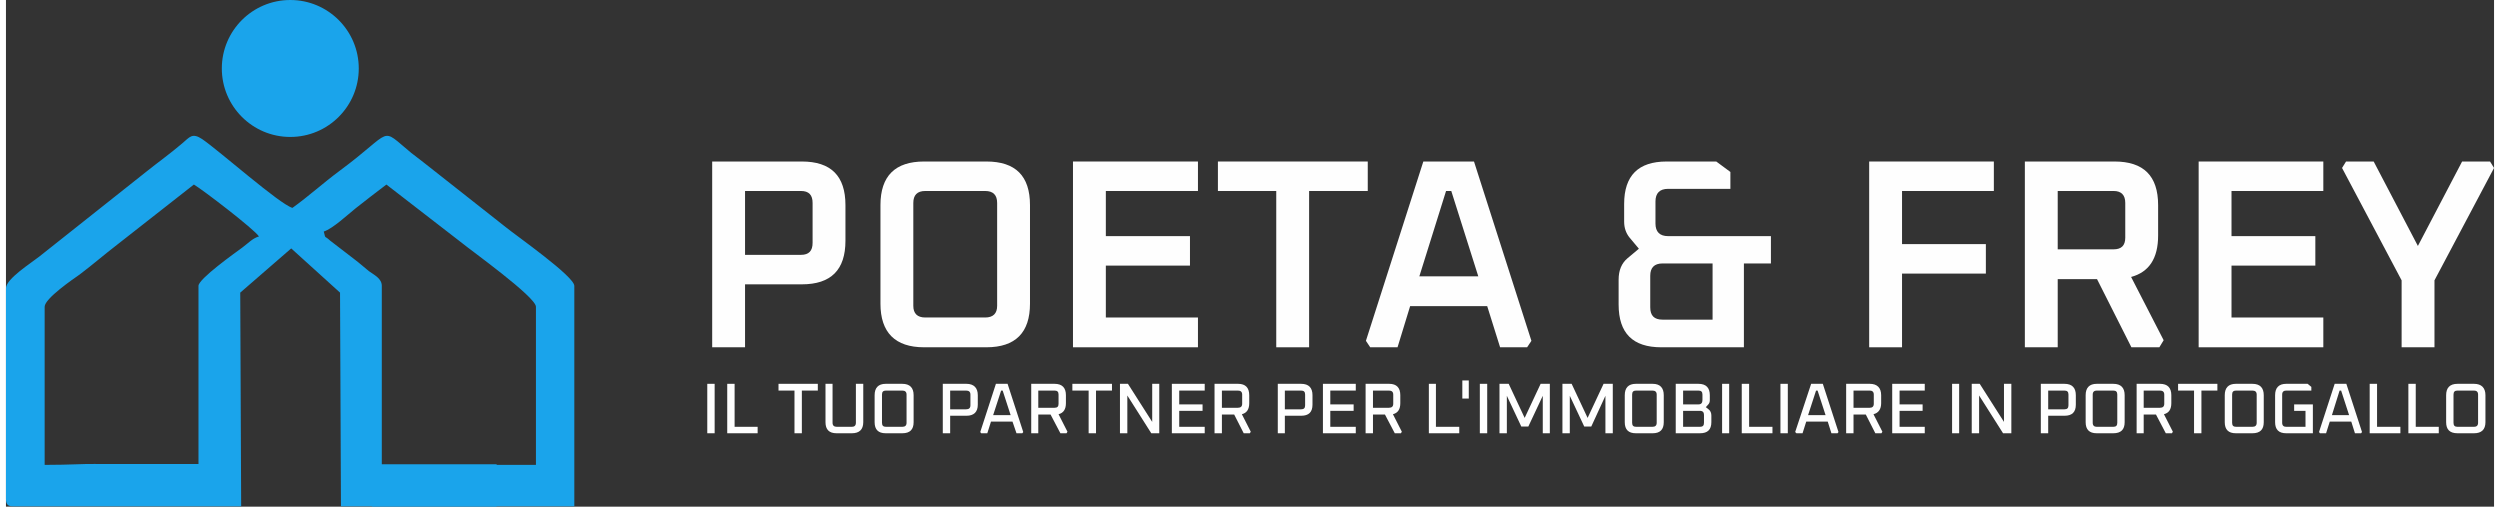 <?xml version="1.0" encoding="UTF-8"?>
<svg xmlns="http://www.w3.org/2000/svg" xmlns:xlink="http://www.w3.org/1999/xlink" xmlns:xodm="http://www.corel.com/coreldraw/odm/2003" xml:space="preserve" width="301px" height="61px" version="1.1" style="shape-rendering:geometricPrecision; text-rendering:geometricPrecision; image-rendering:optimizeQuality; fill-rule:evenodd; clip-rule:evenodd" viewBox="0 0 81.03 16.5">
 <rect x="0" y="0" width="81.03" height="16.5" fill="#333333" stroke="none"/>
 <defs>
  <style type="text/css">
   
    .fil0 {fill:#1AA4EB}
    .fil1 {fill:#FEFEFE;fill-rule:nonzero}
   
  </style>
 </defs>
 <g id="Ebene_x0020_1">
  <path class="fil0" d="M0 9.39l0 6.85c0,0.19 0.06,0.25 0.24,0.25l2.68 0 0.45 0 2.9 0 0.71 0 0.68 0 -0.03 -6.96 1.66 -1.44 1.59 1.44 0.03 6.96 1.01 0 0 0.01 4.06 0 0 -0.01 2.53 0 0 -7.18c0,-0.31 -1.9,-1.64 -2.23,-1.91l-2.31 -1.82c-0.27,-0.22 -0.49,-0.38 -0.77,-0.6 -1.06,-0.87 -0.53,-0.75 -2.33,0.58 -0.54,0.4 -1.01,0.83 -1.54,1.21 -0.42,-0.12 -2.37,-1.85 -2.94,-2.24 -0.33,-0.22 -0.41,-0.06 -0.65,0.14 -0.4,0.34 -0.78,0.61 -1.18,0.93l-3.48 2.76c-0.25,0.2 -1.08,0.72 -1.08,1.03zm12.24 5.73l0 -5.81c0,-0.24 -0.24,-0.35 -0.42,-0.48 -0.2,-0.16 -0.29,-0.25 -0.49,-0.4l-0.78 -0.6c-0.19,-0.18 -0.13,-0.02 -0.2,-0.29 0.29,-0.09 0.78,-0.55 1.03,-0.75 0.34,-0.27 0.68,-0.53 1.01,-0.78l2.47 1.91c0.25,0.21 2.4,1.75 2.4,2.07l0 5.15 -1.28 0 0 -0.02 -3.74 0zm-9.32 -0.01c-0.32,-0.01 -0.83,0.03 -1.66,0.03l0 -5.15c0,-0.27 0.94,-0.91 1.14,-1.05 0.45,-0.34 0.79,-0.64 1.22,-0.97l2.5 -1.96c0.29,0.17 1.96,1.45 2.12,1.69 -0.21,0.06 -0.35,0.22 -0.54,0.36 -0.23,0.17 -1.43,1.02 -1.43,1.25l0 5.8 -3.35 0z"></path>
  <circle class="fil0" cx="9.26" cy="2.23" r="2.23"></circle>
  <path class="fil1" d="M23 11.31l0 -6.05 2.92 0c0.95,0 1.42,0.47 1.42,1.42l0 1.16c0,0.95 -0.47,1.42 -1.42,1.42l-1.85 0 0 2.05 -1.07 0zm1.07 -3.01l1.82 0c0.26,0 0.38,-0.13 0.38,-0.39l0 -1.3c0,-0.26 -0.12,-0.39 -0.38,-0.39l-1.82 0 0 2.08z"></path>
  <path id="_1" class="fil1" d="M28.48 9.89l0 -3.21c0,-0.95 0.48,-1.42 1.42,-1.42l2.03 0c0.95,0 1.42,0.47 1.42,1.42l0 3.21c0,0.94 -0.47,1.42 -1.42,1.42l-2.03 0c-0.94,0 -1.42,-0.48 -1.42,-1.42zm1.07 0.07c0,0.25 0.13,0.38 0.39,0.38l1.95 0c0.26,0 0.39,-0.13 0.39,-0.38l0 -3.35c0,-0.26 -0.13,-0.39 -0.39,-0.39l-1.95 0c-0.26,0 -0.39,0.13 -0.39,0.39l0 3.35z"></path>
  <polygon id="_2" class="fil1" points="34.75,11.31 34.75,5.26 38.82,5.26 38.82,6.22 35.82,6.22 35.82,7.69 38.56,7.69 38.56,8.65 35.82,8.65 35.82,10.34 38.82,10.34 38.82,11.31 "></polygon>
  <polygon id="_3" class="fil1" points="39.47,6.22 39.47,5.26 44.35,5.26 44.35,6.22 42.44,6.22 42.44,11.31 41.37,11.31 41.37,6.22 "></polygon>
  <path id="_4" class="fil1" d="M44.29 11.1l1.87 -5.84 1.65 0 1.87 5.84 -0.14 0.21 -0.88 0 -0.42 -1.34 -2.51 0 -0.41 1.34 -0.89 0 -0.14 -0.21zm1.74 -2.1l1.92 0 -0.88 -2.78 -0.17 0 -0.87 2.78z"></path>
  <path id="_5" class="fil1" d="M52.52 9.92l0 -0.81c0,-0.31 0.1,-0.54 0.29,-0.7l0.37 -0.31 -0.31 -0.37c-0.11,-0.14 -0.17,-0.31 -0.17,-0.51l0 -0.58c0,-0.92 0.46,-1.38 1.38,-1.38l1.62 0 0.46 0.34 0 0.55 -2.03 0c-0.27,0 -0.41,0.14 -0.41,0.41l0 0.72c0,0.27 0.14,0.41 0.41,0.41l3.35 0 0 0.89 -0.88 0 0 2.73 -2.69 0c-0.93,0 -1.39,-0.46 -1.39,-1.39zm1.03 0.09c0,0.27 0.13,0.4 0.4,0.4l1.63 0 0 -1.83 -1.63 0c-0.27,0 -0.4,0.14 -0.4,0.4l0 1.03z"></path>
  <polygon id="_6" class="fil1" points="60.68,11.31 60.68,5.26 64.74,5.26 64.74,6.22 61.75,6.22 61.75,7.95 64.48,7.95 64.48,8.91 61.75,8.91 61.75,11.31 "></polygon>
  <path id="_7" class="fil1" d="M65.75 11.31l0 -6.05 2.92 0c0.95,0 1.42,0.47 1.42,1.42l0 0.99c0,0.74 -0.29,1.19 -0.88,1.35l1.06 2.06 -0.14 0.23 -0.91 0 -1.12 -2.22 -1.28 0 0 2.22 -1.07 0zm1.07 -3.19l1.82 0c0.25,0 0.38,-0.12 0.38,-0.38l0 -1.13c0,-0.26 -0.13,-0.39 -0.38,-0.39l-1.82 0 0 1.9z"></path>
  <polygon id="_8" class="fil1" points="71.41,11.31 71.41,5.26 75.47,5.26 75.47,6.22 72.48,6.22 72.48,7.69 75.21,7.69 75.21,8.65 72.48,8.65 72.48,10.34 75.47,10.34 75.47,11.31 "></polygon>
  <polygon id="_9" class="fil1" points="76.08,5.47 76.21,5.26 77.11,5.26 78.55,8.01 79.99,5.26 80.9,5.26 81.03,5.47 79.09,9.13 79.09,11.31 78.02,11.31 78.02,9.13 "></polygon>
  <polygon class="fil1" points="22.84,14.11 22.84,12.5 23.08,12.5 23.08,14.11 "></polygon>
  <polygon id="_1_0" class="fil1" points="23.49,14.11 23.49,12.5 23.73,12.5 23.73,13.9 24.48,13.9 24.48,14.11 "></polygon>
  <polygon id="_2_1" class="fil1" points="25.16,12.72 25.16,12.5 26.44,12.5 26.44,12.72 25.92,12.72 25.92,14.11 25.68,14.11 25.68,12.72 "></polygon>
  <path id="_3_2" class="fil1" d="M26.69 13.75l0 -1.25 0.23 0 0 1.27c0,0.09 0.05,0.13 0.14,0.13l0.49 0c0.08,0 0.13,-0.04 0.13,-0.13l0 -1.27 0.24 0 0 1.25c0,0.24 -0.13,0.36 -0.37,0.36l-0.5 0c-0.24,0 -0.36,-0.12 -0.36,-0.36z"></path>
  <path id="_4_3" class="fil1" d="M28.29 13.75l0 -0.88c0,-0.24 0.12,-0.37 0.36,-0.37l0.54 0c0.25,0 0.37,0.13 0.37,0.37l0 0.88c0,0.24 -0.12,0.36 -0.37,0.36l-0.54 0c-0.24,0 -0.36,-0.12 -0.36,-0.36zm0.24 0.02c0,0.09 0.04,0.13 0.13,0.13l0.53 0c0.09,0 0.14,-0.04 0.14,-0.13l0 -0.92c0,-0.09 -0.05,-0.13 -0.14,-0.13l-0.53 0c-0.09,0 -0.13,0.04 -0.13,0.13l0 0.92z"></path>
  <path id="_5_4" class="fil1" d="M30.51 14.11l0 -1.61 0.77 0c0.24,0 0.37,0.13 0.37,0.37l0 0.31c0,0.24 -0.13,0.36 -0.37,0.36l-0.53 0 0 0.57 -0.24 0zm0.24 -0.78l0.52 0c0.09,0 0.14,-0.04 0.14,-0.13l0 -0.35c0,-0.09 -0.05,-0.13 -0.14,-0.13l-0.52 0 0 0.61z"></path>
  <path id="_6_5" class="fil1" d="M31.73 14.07l0.51 -1.57 0.38 0 0.51 1.57 -0.03 0.04 -0.19 0 -0.13 -0.38 -0.7 0 -0.12 0.38 -0.2 0 -0.03 -0.04zm0.42 -0.55l0.57 0 -0.26 -0.8 -0.05 0 -0.26 0.8z"></path>
  <path id="_7_6" class="fil1" d="M33.39 14.11l0 -1.61 0.76 0c0.25,0 0.37,0.13 0.37,0.37l0 0.26c0,0.2 -0.08,0.32 -0.24,0.36l0.29 0.57 -0.03 0.05 -0.2 0 -0.32 -0.61 -0.4 0 0 0.61 -0.23 0zm0.23 -0.83l0.53 0c0.09,0 0.13,-0.04 0.13,-0.13l0 -0.3c0,-0.09 -0.04,-0.13 -0.13,-0.13l-0.53 0 0 0.56z"></path>
  <polygon id="_8_7" class="fil1" points="34.73,12.72 34.73,12.5 36.02,12.5 36.02,12.72 35.5,12.72 35.5,14.11 35.26,14.11 35.26,12.72 "></polygon>
  <polygon id="_9_8" class="fil1" points="36.28,14.11 36.28,12.5 36.54,12.5 37.33,13.74 37.33,12.5 37.56,12.5 37.56,14.11 37.3,14.11 36.52,12.88 36.52,14.11 "></polygon>
  <polygon id="_10" class="fil1" points="37.97,14.11 37.97,12.5 39.04,12.5 39.04,12.72 38.21,12.72 38.21,13.17 38.97,13.17 38.97,13.38 38.21,13.38 38.21,13.9 39.04,13.9 39.04,14.11 "></polygon>
  <path id="_11" class="fil1" d="M39.36 14.11l0 -1.61 0.77 0c0.24,0 0.36,0.13 0.36,0.37l0 0.26c0,0.2 -0.08,0.32 -0.24,0.36l0.29 0.57 -0.03 0.05 -0.2 0 -0.31 -0.61 -0.4 0 0 0.61 -0.24 0zm0.24 -0.83l0.52 0c0.09,0 0.14,-0.04 0.14,-0.13l0 -0.3c0,-0.09 -0.05,-0.13 -0.14,-0.13l-0.52 0 0 0.56z"></path>
  <path id="_12" class="fil1" d="M41.42 14.11l0 -1.61 0.76 0c0.25,0 0.37,0.13 0.37,0.37l0 0.31c0,0.24 -0.12,0.36 -0.37,0.36l-0.53 0 0 0.57 -0.23 0zm0.23 -0.78l0.53 0c0.09,0 0.13,-0.04 0.13,-0.13l0 -0.35c0,-0.09 -0.04,-0.13 -0.13,-0.13l-0.53 0 0 0.61z"></path>
  <polygon id="_13" class="fil1" points="42.89,14.11 42.89,12.5 43.96,12.5 43.96,12.72 43.13,12.72 43.13,13.17 43.89,13.17 43.89,13.38 43.13,13.38 43.13,13.9 43.96,13.9 43.96,14.11 "></polygon>
  <path id="_14" class="fil1" d="M44.28 14.11l0 -1.61 0.77 0c0.24,0 0.36,0.13 0.36,0.37l0 0.26c0,0.2 -0.08,0.32 -0.24,0.36l0.29 0.57 -0.03 0.05 -0.2 0 -0.32 -0.61 -0.39 0 0 0.61 -0.24 0zm0.24 -0.83l0.52 0c0.09,0 0.14,-0.04 0.14,-0.13l0 -0.3c0,-0.09 -0.05,-0.13 -0.14,-0.13l-0.52 0 0 0.56z"></path>
  <polygon id="_15" class="fil1" points="46.34,14.11 46.34,12.5 46.57,12.5 46.57,13.9 47.33,13.9 47.33,14.11 "></polygon>
  <polygon id="_16" class="fil1" points="47.43,12.98 47.43,12.39 47.64,12.39 47.64,12.98 "></polygon>
  <polygon id="_17" class="fil1" points="48,14.11 48,12.5 48.24,12.5 48.24,14.11 "></polygon>
  <polygon id="_18" class="fil1" points="48.64,14.11 48.64,12.5 48.94,12.5 49.46,13.61 49.98,12.5 50.28,12.5 50.28,14.11 50.05,14.11 50.05,12.89 49.58,13.89 49.35,13.89 48.88,12.89 48.88,14.11 "></polygon>
  <polygon id="_19" class="fil1" points="50.69,14.11 50.69,12.5 50.99,12.5 51.51,13.61 52.03,12.5 52.33,12.5 52.33,14.11 52.09,14.11 52.09,12.89 51.63,13.89 51.4,13.89 50.93,12.89 50.93,14.11 "></polygon>
  <path id="_20" class="fil1" d="M52.72 13.75l0 -0.88c0,-0.24 0.12,-0.37 0.36,-0.37l0.55 0c0.24,0 0.36,0.13 0.36,0.37l0 0.88c0,0.24 -0.12,0.36 -0.36,0.36l-0.55 0c-0.24,0 -0.36,-0.12 -0.36,-0.36zm0.24 0.02c0,0.09 0.04,0.13 0.13,0.13l0.53 0c0.09,0 0.14,-0.04 0.14,-0.13l0 -0.92c0,-0.09 -0.05,-0.13 -0.14,-0.13l-0.53 0c-0.09,0 -0.13,0.04 -0.13,0.13l0 0.92z"></path>
  <path id="_21" class="fil1" d="M54.38 14.11l0 -1.61 0.74 0c0.25,0 0.37,0.13 0.37,0.37l0 0.16c0,0.05 -0.01,0.09 -0.04,0.13l-0.09 0.1 0.1 0.08c0.05,0.04 0.08,0.11 0.08,0.19l0 0.22c0,0.24 -0.12,0.36 -0.37,0.36l-0.79 0zm0.24 -0.21l0.55 0c0.09,0 0.13,-0.04 0.13,-0.13l0 -0.26c0,-0.08 -0.04,-0.13 -0.13,-0.13l-0.55 0 0 0.52zm0 -0.73l0.5 0c0.09,0 0.13,-0.05 0.13,-0.14l0 -0.18c0,-0.09 -0.04,-0.13 -0.13,-0.13l-0.5 0 0 0.45z"></path>
  <polygon id="_22" class="fil1" points="55.89,14.11 55.89,12.5 56.12,12.5 56.12,14.11 "></polygon>
  <polygon id="_23" class="fil1" points="56.53,14.11 56.53,12.5 56.77,12.5 56.77,13.9 57.53,13.9 57.53,14.11 "></polygon>
  <polygon id="_24" class="fil1" points="57.79,14.11 57.79,12.5 58.03,12.5 58.03,14.11 "></polygon>
  <path id="_25" class="fil1" d="M58.27 14.07l0.52 -1.57 0.38 0 0.51 1.57 -0.03 0.04 -0.2 0 -0.12 -0.38 -0.7 0 -0.12 0.38 -0.2 0 -0.04 -0.04zm0.42 -0.55l0.57 0 -0.26 -0.8 -0.05 0 -0.26 0.8z"></path>
  <path id="_26" class="fil1" d="M59.93 14.11l0 -1.61 0.77 0c0.24,0 0.37,0.13 0.37,0.37l0 0.26c0,0.2 -0.09,0.32 -0.25,0.36l0.29 0.57 -0.03 0.05 -0.2 0 -0.31 -0.61 -0.4 0 0 0.61 -0.24 0zm0.24 -0.83l0.53 0c0.08,0 0.13,-0.04 0.13,-0.13l0 -0.3c0,-0.09 -0.05,-0.13 -0.13,-0.13l-0.53 0 0 0.56z"></path>
  <polygon id="_27" class="fil1" points="61.43,14.11 61.43,12.5 62.49,12.5 62.49,12.72 61.67,12.72 61.67,13.17 62.42,13.17 62.42,13.38 61.67,13.38 61.67,13.9 62.49,13.9 62.49,14.11 "></polygon>
  <polygon id="_28" class="fil1" points="63.38,14.11 63.38,12.5 63.61,12.5 63.61,14.11 "></polygon>
  <polygon id="_29" class="fil1" points="64.02,14.11 64.02,12.5 64.28,12.5 65.07,13.74 65.07,12.5 65.31,12.5 65.31,14.11 65.04,14.11 64.26,12.88 64.26,14.11 "></polygon>
  <path id="_30" class="fil1" d="M66.27 14.11l0 -1.61 0.77 0c0.25,0 0.37,0.13 0.37,0.37l0 0.31c0,0.24 -0.12,0.36 -0.37,0.36l-0.53 0 0 0.57 -0.24 0zm0.24 -0.78l0.53 0c0.09,0 0.13,-0.04 0.13,-0.13l0 -0.35c0,-0.09 -0.04,-0.13 -0.13,-0.13l-0.53 0 0 0.61z"></path>
  <path id="_31" class="fil1" d="M67.73 13.75l0 -0.88c0,-0.24 0.12,-0.37 0.36,-0.37l0.54 0c0.25,0 0.37,0.13 0.37,0.37l0 0.88c0,0.24 -0.12,0.36 -0.37,0.36l-0.54 0c-0.24,0 -0.36,-0.12 -0.36,-0.36zm0.23 0.02c0,0.09 0.05,0.13 0.13,0.13l0.54 0c0.09,0 0.13,-0.04 0.13,-0.13l0 -0.92c0,-0.09 -0.04,-0.13 -0.13,-0.13l-0.54 0c-0.08,0 -0.13,0.04 -0.13,0.13l0 0.92z"></path>
  <path id="_32" class="fil1" d="M69.39 14.11l0 -1.61 0.76 0c0.25,0 0.37,0.13 0.37,0.37l0 0.26c0,0.2 -0.08,0.32 -0.24,0.36l0.29 0.57 -0.03 0.05 -0.2 0 -0.32 -0.61 -0.4 0 0 0.61 -0.23 0zm0.23 -0.83l0.53 0c0.09,0 0.14,-0.04 0.14,-0.13l0 -0.3c0,-0.09 -0.05,-0.13 -0.14,-0.13l-0.53 0 0 0.56z"></path>
  <polygon id="_33" class="fil1" points="70.74,12.72 70.74,12.5 72.02,12.5 72.02,12.72 71.5,12.72 71.5,14.11 71.26,14.11 71.26,12.72 "></polygon>
  <path id="_34" class="fil1" d="M72.26 13.75l0 -0.88c0,-0.24 0.12,-0.37 0.36,-0.37l0.54 0c0.25,0 0.37,0.13 0.37,0.37l0 0.88c0,0.24 -0.12,0.36 -0.37,0.36l-0.54 0c-0.24,0 -0.36,-0.12 -0.36,-0.36zm0.24 0.02c0,0.09 0.04,0.13 0.13,0.13l0.53 0c0.09,0 0.14,-0.04 0.14,-0.13l0 -0.92c0,-0.09 -0.05,-0.13 -0.14,-0.13l-0.53 0c-0.09,0 -0.13,0.04 -0.13,0.13l0 0.92z"></path>
  <path id="_35" class="fil1" d="M73.9 13.75l0 -0.88c0,-0.24 0.12,-0.37 0.36,-0.37l0.7 0 0.12 0.1 0 0.12 -0.82 0c-0.08,0 -0.13,0.04 -0.13,0.13l0 0.92c0,0.09 0.05,0.13 0.13,0.13l0.63 0 0 -0.52 -0.37 0 0 -0.21 0.61 0 0 0.94 -0.87 0c-0.24,0 -0.36,-0.12 -0.36,-0.36z"></path>
  <path id="_36" class="fil1" d="M75.33 14.07l0.51 -1.57 0.38 0 0.51 1.57 -0.03 0.04 -0.2 0 -0.12 -0.38 -0.7 0 -0.12 0.38 -0.2 0 -0.03 -0.04zm0.42 -0.55l0.56 0 -0.26 -0.8 -0.05 0 -0.25 0.8z"></path>
  <polygon id="_37" class="fil1" points="76.98,14.11 76.98,12.5 77.22,12.5 77.22,13.9 77.98,13.9 77.98,14.11 "></polygon>
  <polygon id="_38" class="fil1" points="78.24,14.11 78.24,12.5 78.48,12.5 78.48,13.9 79.23,13.9 79.23,14.11 "></polygon>
  <path id="_39" class="fil1" d="M79.47 13.75l0 -0.88c0,-0.24 0.12,-0.37 0.37,-0.37l0.54 0c0.24,0 0.37,0.13 0.37,0.37l0 0.88c0,0.24 -0.13,0.36 -0.37,0.36l-0.54 0c-0.25,0 -0.37,-0.12 -0.37,-0.36zm0.24 0.02c0,0.09 0.04,0.13 0.13,0.13l0.54 0c0.08,0 0.13,-0.04 0.13,-0.13l0 -0.92c0,-0.09 -0.05,-0.13 -0.13,-0.13l-0.54 0c-0.09,0 -0.13,0.04 -0.13,0.13l0 0.92z"></path>
 </g>
</svg>
